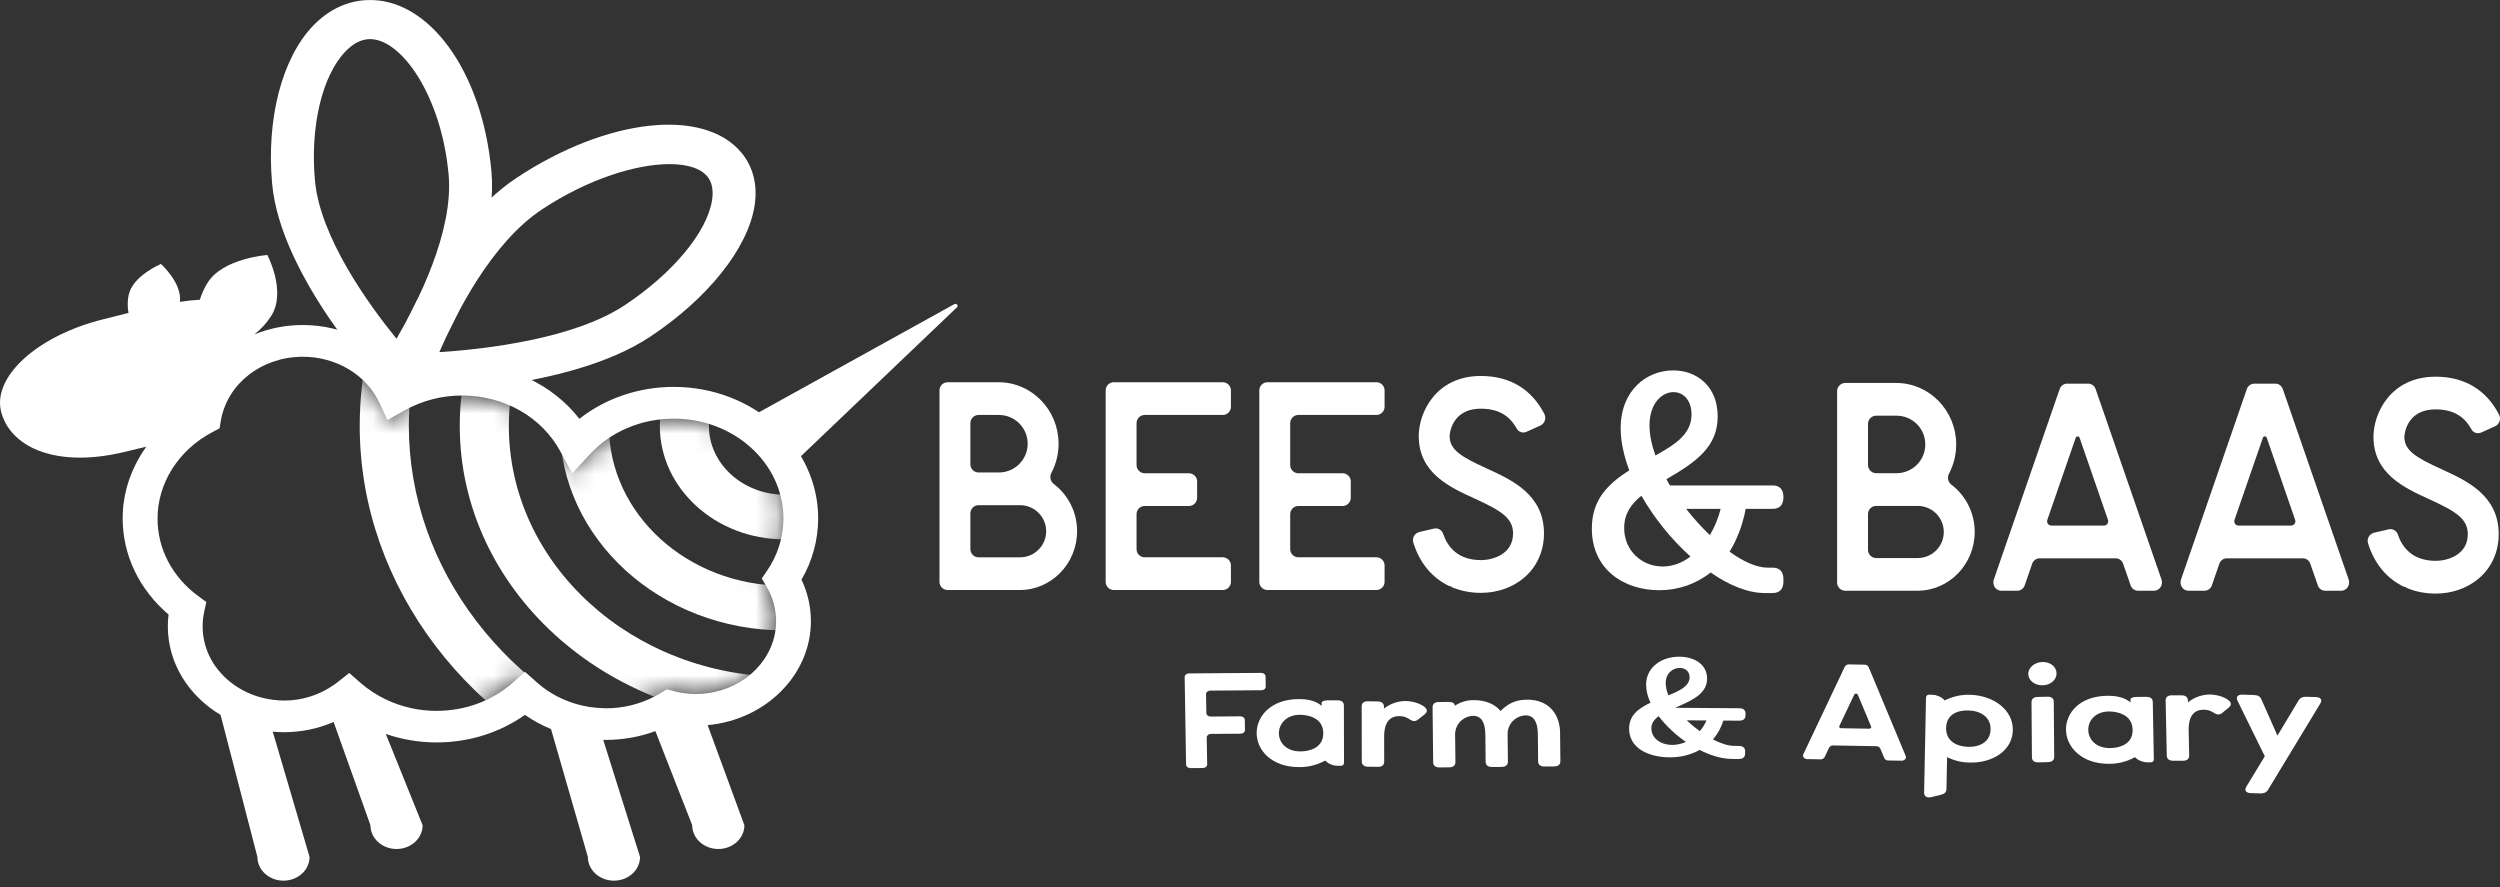 <svg width="124" height="44" viewBox="0 0 124 44" fill="none" xmlns="http://www.w3.org/2000/svg">
<rect x="0" y="0" width="124" height="44" fill="#333333" stroke="none"/>
<path d="M9.828 29.562C8.544 28.617 7.808 27.214 7.815 25.715C7.815 23.961 8.856 22.319 10.533 21.434L10.89 21.246L10.952 20.875C11.264 19.032 12.976 17.695 15.023 17.695C16.686 17.695 18.179 18.597 18.826 19.991L19.217 20.835L20.073 20.353C20.941 19.868 21.92 19.615 22.915 19.617C25.003 19.617 26.873 20.681 27.796 22.396L28.383 23.485L29.235 22.553C30.273 21.416 31.798 20.764 33.419 20.764C36.418 20.764 38.858 22.985 38.858 25.715C38.855 26.641 38.572 27.544 38.047 28.307L37.784 28.694L38.02 29.094C38.33 29.612 38.494 30.204 38.495 30.808C38.495 32.623 37.016 34.127 35.099 34.383C34.907 34.41 34.714 34.425 34.521 34.426C34.16 34.425 33.801 34.379 33.452 34.289L33.072 34.193L32.743 34.392C32.667 34.438 32.59 34.481 32.51 34.523C31.755 34.925 30.913 35.134 30.057 35.131C30.012 35.131 29.968 35.127 29.922 35.125C29.008 35.106 28.116 34.846 27.334 34.37C27.089 34.222 26.858 34.051 26.643 33.86L26.042 33.325L25.439 33.858C24.418 34.762 23.073 35.259 21.655 35.259C20.784 35.261 19.925 35.068 19.139 34.694C18.688 34.479 18.268 34.204 17.89 33.877L17.323 33.381L16.728 33.849C16.671 33.895 16.61 33.937 16.549 33.978C15.828 34.481 14.969 34.75 14.089 34.748C13.902 34.746 13.715 34.733 13.53 34.708C12.489 34.575 11.572 34.082 10.942 33.369C10.573 32.964 10.307 32.476 10.166 31.947C10.025 31.418 10.013 30.862 10.131 30.327L10.234 29.861L9.828 29.562L9.828 29.562ZM5.139 15.832C1.818 16.649 -0.45 18.74 0.076 20.499C0.598 22.259 2.908 23.222 6.229 22.403C6.595 22.312 6.935 22.233 7.257 22.156C6.507 23.201 6.084 24.432 6.084 25.713C6.084 27.534 6.908 29.247 8.361 30.479C8.336 30.674 8.323 30.871 8.324 31.067C8.324 32.904 9.367 34.52 10.94 35.459L12.767 42.503C12.767 43.153 13.346 43.681 14.061 43.681C14.775 43.681 15.355 43.153 15.355 42.503L13.528 36.291C13.714 36.307 13.899 36.317 14.088 36.317C14.934 36.317 15.771 36.145 16.548 35.811L18.374 40.932C18.374 41.582 18.954 42.11 19.668 42.11C20.383 42.11 20.962 41.582 20.962 40.932L19.136 36.404C19.945 36.682 20.795 36.824 21.651 36.825C23.255 36.825 24.785 36.344 26.037 35.456C26.441 35.739 26.875 35.975 27.331 36.162L29.158 42.503C29.158 43.153 29.737 43.681 30.452 43.681C31.166 43.681 31.746 43.153 31.746 42.503L29.919 36.694C29.965 36.694 30.009 36.699 30.054 36.699C30.891 36.699 31.721 36.553 32.507 36.264L34.334 40.932C34.334 41.582 34.914 42.11 35.628 42.11C36.342 42.11 36.922 41.582 36.922 40.932L35.099 35.967C37.971 35.702 40.221 33.488 40.221 30.804C40.219 30.093 40.06 29.391 39.754 28.749C40.294 27.828 40.579 26.78 40.581 25.712C40.581 22.115 37.368 19.19 33.417 19.19C31.682 19.19 30.03 19.758 28.738 20.773C27.407 19.068 25.265 18.043 22.913 18.043C21.907 18.041 20.911 18.237 19.98 18.618C18.922 17.078 17.06 16.121 15.02 16.121C14.197 16.119 13.383 16.277 12.62 16.584C12.95 16.327 13.232 16.015 13.456 15.662C14.219 14.454 13.26 12.648 13.26 12.648C13.26 12.648 11.067 12.805 10.303 14.015C10.135 14.28 10.004 14.567 9.912 14.868C9.582 14.885 9.252 14.919 8.925 14.971C9.031 14.026 7.983 13.093 7.983 13.093C7.983 13.093 6.563 13.682 6.376 14.656C6.321 14.942 6.321 15.235 6.374 15.521C5.949 15.627 5.533 15.735 5.139 15.833L5.139 15.832Z" fill="white"/>
<mask id="mask0_242_3698" style="mask-type:luminance" maskUnits="userSpaceOnUse" x="7" y="17" width="32" height="19">
<path d="M9.828 29.562C8.545 28.617 7.808 27.214 7.815 25.715C7.815 23.961 8.856 22.32 10.533 21.434L10.89 21.246L10.952 20.875C11.264 19.032 12.976 17.695 15.023 17.695C16.686 17.695 18.179 18.597 18.826 19.991L19.217 20.835L20.073 20.353C20.942 19.868 21.92 19.615 22.915 19.617C25.003 19.617 26.873 20.681 27.796 22.396L28.383 23.485L29.235 22.553C30.273 21.416 31.798 20.764 33.419 20.764C36.418 20.764 38.858 22.985 38.858 25.715C38.855 26.641 38.572 27.545 38.047 28.307L37.784 28.694L38.02 29.094C38.33 29.612 38.494 30.204 38.495 30.808C38.495 32.623 37.016 34.127 35.099 34.383C34.907 34.41 34.714 34.425 34.521 34.426C34.16 34.425 33.801 34.379 33.452 34.289L33.072 34.193L32.743 34.392C32.667 34.438 32.59 34.481 32.511 34.523C31.756 34.925 30.913 35.134 30.057 35.131C30.012 35.131 29.968 35.127 29.923 35.125C29.009 35.106 28.116 34.846 27.334 34.371C27.089 34.222 26.858 34.051 26.644 33.86L26.042 33.325L25.439 33.858C24.418 34.762 23.073 35.259 21.655 35.259C20.785 35.261 19.925 35.068 19.139 34.694C18.688 34.479 18.268 34.204 17.891 33.877L17.323 33.381L16.728 33.849C16.671 33.895 16.61 33.937 16.549 33.978C15.828 34.481 14.969 34.75 14.089 34.748C13.902 34.746 13.715 34.733 13.53 34.708C12.489 34.575 11.572 34.082 10.942 33.369C10.573 32.964 10.307 32.476 10.166 31.947C10.025 31.418 10.013 30.862 10.132 30.328L10.234 29.861L9.828 29.562L9.828 29.562Z" fill="white"/>
</mask>
<g mask="url(#mask0_242_3698)">
<path d="M32.699 39.491L31.558 39.105C23.354 36.328 17.842 29.103 17.842 21.126C17.842 10.553 27.292 1.95 38.907 1.95C50.523 1.95 59.973 10.553 59.973 21.126C59.973 29.028 54.531 36.229 46.431 39.045L45.293 39.44L44.425 37.369L45.562 36.974C52.725 34.483 57.538 28.115 57.538 21.126C57.538 11.775 49.18 4.167 38.907 4.167C28.635 4.167 20.278 11.775 20.278 21.126C20.278 28.181 25.152 34.571 32.407 37.026L33.548 37.413L32.699 39.491Z" fill="white"/>
<path d="M38.907 8.684C31.371 8.684 25.239 14.265 25.239 21.126C25.239 27.987 31.371 33.568 38.907 33.568C46.444 33.568 52.575 27.987 52.575 21.126C52.575 14.265 46.444 8.684 38.907 8.684ZM38.907 35.785C30.028 35.785 22.804 29.209 22.804 21.126C22.804 13.043 30.028 6.467 38.907 6.467C47.787 6.467 55.011 13.043 55.011 21.126C55.011 29.209 47.787 35.785 38.907 35.785Z" fill="white"/>
<path d="M38.907 13.201C34.107 13.201 30.201 16.756 30.201 21.126C30.201 25.496 34.107 29.051 38.907 29.051C43.708 29.051 47.613 25.496 47.613 21.126C47.613 16.756 43.708 13.201 38.907 13.201ZM38.907 31.268C32.764 31.268 27.766 26.718 27.766 21.126C27.766 15.534 32.764 10.984 38.907 10.984C45.051 10.984 50.049 15.534 50.049 21.126C50.049 26.718 45.051 31.268 38.907 31.268Z" fill="white"/>
<path d="M38.907 17.718C36.843 17.718 35.163 19.247 35.163 21.126C35.163 23.005 36.843 24.535 38.907 24.535C40.972 24.535 42.651 23.005 42.651 21.126C42.651 19.247 40.972 17.718 38.907 17.718ZM38.907 26.751C35.5 26.751 32.728 24.228 32.728 21.126C32.728 18.024 35.5 15.501 38.907 15.501C42.315 15.501 45.087 18.024 45.087 21.126C45.087 24.228 42.315 26.751 38.907 26.751Z" fill="white"/>
</g>
<path d="M47.333 15.087L36.775 20.93L38.939 23.378L47.468 15.24C47.555 15.156 47.441 15.027 47.333 15.087Z" fill="white"/>
<path d="M15.62 8.943C15.872 11.77 18.289 15.107 19.667 16.802C20.73 14.982 22.503 11.474 22.252 8.671C21.904 4.778 19.924 1.94 18.355 1.94C18.335 1.94 18.314 1.941 18.292 1.942C17.894 1.961 17.504 2.167 17.134 2.553C15.975 3.761 15.381 6.269 15.62 8.943ZM19.935 20.173L18.996 19.169C18.788 18.948 13.906 13.687 13.496 9.1C13.208 5.882 13.987 2.884 15.529 1.277C16.281 0.493 17.197 0.053 18.178 0.005C21.234 -0.148 23.928 3.511 24.376 8.514C24.788 13.11 20.875 18.817 20.708 19.058L19.935 20.173Z" fill="white"/>
<path d="M33.207 8.14C31.566 8.14 29.184 8.865 26.883 10.386C24.384 12.039 22.614 15.549 21.79 17.468C24.101 17.316 28.456 16.811 30.977 15.144C33.361 13.567 35.065 11.523 35.317 9.936C35.397 9.429 35.314 9.026 35.071 8.738C34.738 8.343 34.076 8.14 33.207 8.14ZM18.806 19.479L19.231 18.219C19.324 17.947 21.531 11.527 25.63 8.817C30.09 5.867 34.876 5.324 36.76 7.555C37.359 8.264 37.589 9.183 37.426 10.213C37.09 12.325 35.1 14.816 32.229 16.714C28.14 19.417 20.574 19.473 20.253 19.474L18.806 19.479Z" fill="white"/>
<path d="M92.653 27.262C92.65 27.369 92.69 27.473 92.764 27.552C92.838 27.63 92.939 27.675 93.047 27.679H95.102C95.274 27.681 95.444 27.649 95.602 27.585C95.761 27.521 95.906 27.426 96.028 27.306C96.149 27.186 96.246 27.043 96.312 26.885C96.378 26.727 96.412 26.557 96.412 26.386C96.412 26.215 96.378 26.045 96.312 25.887C96.246 25.729 96.149 25.586 96.028 25.466C95.906 25.346 95.761 25.251 95.602 25.187C95.444 25.123 95.274 25.091 95.102 25.093H93.047C92.939 25.096 92.838 25.142 92.764 25.22C92.69 25.299 92.65 25.403 92.653 25.51V27.262ZM92.653 23.054C92.65 23.161 92.69 23.265 92.764 23.343C92.838 23.422 92.939 23.467 93.047 23.471H94.053C94.242 23.473 94.429 23.437 94.604 23.366C94.779 23.296 94.938 23.191 95.072 23.058C95.206 22.926 95.313 22.768 95.385 22.594C95.458 22.419 95.495 22.233 95.495 22.044C95.495 21.855 95.458 21.669 95.385 21.495C95.313 21.321 95.206 21.163 95.072 21.03C94.938 20.897 94.779 20.793 94.604 20.722C94.429 20.651 94.242 20.616 94.053 20.618H93.047C92.939 20.621 92.838 20.667 92.764 20.745C92.69 20.823 92.65 20.927 92.653 21.035V23.054ZM95.102 29.301H91.514C91.407 29.298 91.305 29.252 91.232 29.174C91.158 29.096 91.118 28.992 91.121 28.884V19.412C91.118 19.304 91.158 19.2 91.232 19.122C91.305 19.044 91.407 18.998 91.514 18.995H94.053C95.693 18.995 97.027 20.363 97.027 22.044C97.028 22.55 96.905 23.048 96.669 23.495C96.621 23.585 96.607 23.688 96.628 23.787C96.649 23.886 96.705 23.974 96.784 24.036C97.147 24.311 97.44 24.667 97.641 25.074C97.843 25.482 97.947 25.931 97.945 26.385C97.945 27.993 96.67 29.301 95.102 29.301Z" fill="white"/>
<path d="M102.955 21.715L101.549 25.781C101.537 25.812 101.533 25.846 101.537 25.88C101.541 25.913 101.552 25.945 101.571 25.973C101.589 26.002 101.614 26.025 101.644 26.042C101.673 26.058 101.706 26.068 101.74 26.069H104.364C104.397 26.068 104.43 26.058 104.459 26.042C104.489 26.025 104.514 26.002 104.532 25.974C104.551 25.945 104.562 25.913 104.566 25.88C104.57 25.846 104.566 25.812 104.554 25.781L103.148 21.715C103.141 21.694 103.128 21.676 103.111 21.664C103.094 21.651 103.073 21.644 103.051 21.644C103.03 21.644 103.009 21.651 102.992 21.664C102.974 21.676 102.962 21.694 102.955 21.715ZM100.794 27.965L100.427 29.028C100.401 29.107 100.352 29.175 100.286 29.224C100.22 29.273 100.14 29.3 100.058 29.301H99.262C98.99 29.301 98.8 29.014 98.894 28.742L102.158 19.301C102.184 19.223 102.233 19.155 102.299 19.106C102.365 19.057 102.445 19.03 102.527 19.029H103.576C103.658 19.03 103.738 19.057 103.804 19.106C103.87 19.155 103.919 19.223 103.944 19.301L107.209 28.742C107.303 29.014 107.114 29.301 106.841 29.301H106.045C105.963 29.3 105.883 29.273 105.817 29.224C105.751 29.175 105.702 29.107 105.677 29.028L105.309 27.965C105.283 27.887 105.234 27.818 105.168 27.769C105.102 27.72 105.023 27.693 104.941 27.692H101.163C101.081 27.693 101.001 27.72 100.935 27.769C100.869 27.818 100.82 27.886 100.794 27.965Z" fill="white"/>
<path d="M112.239 21.715L110.833 25.781C110.821 25.812 110.817 25.846 110.821 25.88C110.825 25.913 110.836 25.945 110.855 25.973C110.873 26.002 110.898 26.025 110.928 26.042C110.957 26.058 110.99 26.068 111.023 26.069H113.648C113.681 26.068 113.714 26.058 113.743 26.042C113.773 26.025 113.798 26.002 113.816 25.973C113.835 25.945 113.846 25.913 113.85 25.88C113.854 25.846 113.85 25.812 113.838 25.781L112.432 21.715C112.425 21.694 112.412 21.676 112.395 21.664C112.378 21.651 112.357 21.644 112.335 21.644C112.314 21.644 112.293 21.651 112.276 21.664C112.258 21.676 112.246 21.694 112.239 21.715ZM110.078 27.965L109.711 29.028C109.685 29.107 109.636 29.175 109.57 29.224C109.504 29.273 109.424 29.3 109.342 29.301H108.546C108.274 29.301 108.084 29.014 108.178 28.742L111.442 19.301C111.468 19.223 111.517 19.155 111.583 19.106C111.649 19.057 111.728 19.03 111.811 19.029H112.86C112.942 19.03 113.022 19.057 113.088 19.106C113.154 19.155 113.203 19.223 113.228 19.301L116.493 28.742C116.587 29.014 116.398 29.301 116.125 29.301H115.329C115.247 29.3 115.167 29.273 115.101 29.224C115.035 29.175 114.986 29.107 114.961 29.028L114.593 27.965C114.568 27.887 114.518 27.818 114.452 27.769C114.386 27.72 114.307 27.693 114.225 27.692H110.447C110.364 27.693 110.285 27.72 110.219 27.769C110.153 27.818 110.104 27.886 110.078 27.965Z" fill="white"/>
<path d="M119.339 29.113H119.255C118.401 28.715 117.772 27.97 117.456 26.952C117.439 26.899 117.433 26.842 117.438 26.786C117.444 26.73 117.46 26.676 117.487 26.627C117.514 26.578 117.551 26.535 117.595 26.5C117.64 26.465 117.69 26.44 117.745 26.426L118.485 26.253C118.579 26.232 118.678 26.248 118.761 26.297C118.845 26.346 118.907 26.424 118.935 26.517C119.16 27.172 119.673 27.818 120.819 27.818C121.366 27.818 122.403 27.541 122.403 26.495C122.403 25.72 121.789 25.355 120.485 24.759C119.255 24.197 117.724 23.498 117.724 21.664C117.724 20.512 118.561 18.684 120.808 18.684C122.234 18.684 123.311 19.33 123.949 20.556C123.976 20.607 123.993 20.662 123.998 20.719C124.003 20.776 123.997 20.834 123.98 20.889C123.962 20.943 123.934 20.994 123.897 21.037C123.859 21.08 123.813 21.116 123.762 21.141L123.065 21.455C122.978 21.494 122.879 21.498 122.789 21.468C122.699 21.437 122.624 21.373 122.579 21.289C122.211 20.621 121.64 20.306 120.808 20.306C119.298 20.306 119.256 21.65 119.256 21.664C119.256 22.354 119.844 22.698 121.092 23.269C122.358 23.848 123.935 24.568 123.935 26.495C123.935 27.393 123.568 28.186 122.903 28.729C122.34 29.188 121.6 29.441 120.819 29.441C120.311 29.446 119.807 29.347 119.339 29.15V29.113Z" fill="white"/>
<path d="M48.131 27.226C48.128 27.333 48.168 27.438 48.242 27.516C48.315 27.594 48.417 27.64 48.525 27.643H50.58C50.751 27.645 50.921 27.613 51.08 27.549C51.239 27.485 51.383 27.391 51.505 27.27C51.627 27.15 51.724 27.007 51.79 26.849C51.856 26.691 51.89 26.521 51.89 26.35C51.89 26.179 51.856 26.009 51.79 25.851C51.724 25.694 51.627 25.55 51.505 25.43C51.383 25.31 51.239 25.215 51.08 25.151C50.921 25.087 50.751 25.055 50.58 25.057H48.525C48.417 25.061 48.315 25.106 48.242 25.184C48.168 25.263 48.128 25.367 48.131 25.474V27.226ZM48.131 23.018C48.128 23.125 48.168 23.229 48.242 23.308C48.315 23.386 48.417 23.431 48.525 23.435H49.531C49.72 23.437 49.907 23.401 50.082 23.331C50.257 23.26 50.416 23.155 50.55 23.022C50.684 22.89 50.79 22.732 50.863 22.558C50.936 22.384 50.973 22.197 50.973 22.008C50.973 21.82 50.936 21.633 50.863 21.459C50.79 21.285 50.684 21.127 50.55 20.994C50.416 20.861 50.257 20.757 50.082 20.686C49.907 20.615 49.72 20.58 49.531 20.582H48.525C48.417 20.585 48.315 20.631 48.242 20.709C48.168 20.787 48.128 20.891 48.131 20.999V23.018ZM50.58 29.265H46.992C46.885 29.262 46.783 29.216 46.709 29.138C46.636 29.06 46.596 28.956 46.599 28.848V19.376C46.596 19.268 46.636 19.164 46.709 19.086C46.783 19.008 46.885 18.962 46.992 18.959H49.531C51.171 18.959 52.505 20.327 52.505 22.008C52.506 22.514 52.383 23.012 52.146 23.459C52.099 23.549 52.085 23.652 52.106 23.751C52.127 23.85 52.182 23.938 52.262 24.001C52.624 24.275 52.918 24.631 53.119 25.038C53.321 25.446 53.425 25.895 53.423 26.349C53.423 27.957 52.148 29.265 50.58 29.265Z" fill="white"/>
<path d="M61.054 28.059V28.848C61.057 28.956 61.017 29.06 60.944 29.138C60.87 29.216 60.768 29.262 60.661 29.265H55.234C55.127 29.262 55.025 29.216 54.951 29.138C54.877 29.06 54.838 28.956 54.841 28.848V19.376C54.838 19.268 54.877 19.164 54.951 19.086C55.025 19.008 55.127 18.962 55.234 18.959H60.661C60.768 18.962 60.87 19.008 60.944 19.086C61.017 19.164 61.057 19.268 61.054 19.376V20.165C61.057 20.273 61.017 20.377 60.944 20.455C60.87 20.533 60.768 20.579 60.661 20.582H56.766C56.659 20.585 56.557 20.631 56.483 20.709C56.41 20.787 56.37 20.891 56.373 20.999V23.057C56.37 23.164 56.41 23.268 56.483 23.346C56.557 23.425 56.659 23.47 56.766 23.474H58.983C59.09 23.477 59.192 23.522 59.266 23.601C59.34 23.678 59.38 23.783 59.377 23.89V24.68C59.38 24.788 59.34 24.892 59.266 24.97C59.192 25.048 59.09 25.094 58.983 25.097H56.766C56.659 25.1 56.557 25.146 56.483 25.224C56.41 25.302 56.37 25.406 56.373 25.514V27.226C56.37 27.333 56.41 27.437 56.483 27.515C56.557 27.593 56.659 27.639 56.766 27.642H60.661C60.768 27.645 60.87 27.691 60.944 27.769C61.018 27.847 61.057 27.951 61.054 28.059Z" fill="white"/>
<path d="M68.675 28.059V28.848C68.678 28.956 68.639 29.06 68.565 29.138C68.491 29.216 68.389 29.262 68.282 29.265H62.855C62.748 29.262 62.646 29.216 62.572 29.138C62.498 29.06 62.459 28.956 62.462 28.848V19.376C62.459 19.268 62.498 19.164 62.572 19.086C62.646 19.008 62.748 18.962 62.855 18.959H68.282C68.389 18.962 68.491 19.008 68.565 19.086C68.639 19.164 68.678 19.268 68.675 19.376V20.165C68.678 20.273 68.639 20.377 68.565 20.455C68.491 20.533 68.389 20.579 68.282 20.582H64.387C64.28 20.585 64.178 20.631 64.105 20.709C64.031 20.787 63.991 20.891 63.994 20.999V23.057C63.991 23.164 64.031 23.268 64.104 23.346C64.178 23.425 64.28 23.47 64.387 23.474H66.604C66.711 23.477 66.813 23.522 66.887 23.6C66.961 23.678 67.001 23.783 66.998 23.89V24.68C67.001 24.788 66.961 24.892 66.887 24.97C66.813 25.048 66.712 25.094 66.604 25.097H64.387C64.28 25.1 64.178 25.146 64.105 25.224C64.031 25.302 63.991 25.406 63.994 25.514V27.226C63.991 27.333 64.031 27.437 64.105 27.515C64.178 27.593 64.28 27.639 64.387 27.642H68.282C68.389 27.645 68.491 27.691 68.565 27.769C68.639 27.847 68.678 27.951 68.675 28.059Z" fill="white"/>
<path d="M71.985 29.077H71.901C71.047 28.679 70.417 27.934 70.102 26.916C70.085 26.863 70.079 26.806 70.084 26.75C70.09 26.695 70.106 26.64 70.133 26.591C70.16 26.542 70.197 26.499 70.241 26.464C70.285 26.429 70.336 26.404 70.39 26.39L71.13 26.217C71.225 26.196 71.324 26.212 71.407 26.261C71.49 26.31 71.552 26.388 71.581 26.481C71.805 27.136 72.318 27.782 73.465 27.782C74.012 27.782 75.048 27.505 75.048 26.459C75.048 25.684 74.434 25.319 73.131 24.723C71.901 24.162 70.369 23.462 70.369 21.628C70.369 20.476 71.207 18.648 73.453 18.648C74.879 18.648 75.957 19.294 76.594 20.52C76.622 20.571 76.638 20.626 76.644 20.683C76.649 20.741 76.643 20.798 76.626 20.853C76.608 20.907 76.58 20.958 76.542 21.001C76.505 21.045 76.459 21.08 76.408 21.105L75.71 21.419C75.624 21.458 75.525 21.463 75.435 21.432C75.345 21.401 75.27 21.337 75.225 21.253C74.857 20.585 74.286 20.271 73.453 20.271C71.944 20.271 71.901 21.614 71.901 21.628C71.901 22.319 72.489 22.663 73.737 23.233C75.004 23.812 76.581 24.532 76.581 26.459C76.581 27.357 76.214 28.15 75.549 28.693C74.986 29.152 74.245 29.405 73.465 29.405C72.957 29.41 72.453 29.311 71.985 29.115V29.077Z" fill="white"/>
<path d="M85.344 25.239H83.633C83.993 25.702 84.386 26.137 84.809 26.541C85.05 26.136 85.23 25.697 85.344 25.239ZM82.11 22.592C83.072 22.054 83.9 21.544 83.9 20.553C83.9 19.873 83.513 19.449 83.005 19.449C82.444 19.449 81.815 19.987 81.815 21.105C81.816 21.572 81.922 22.068 82.11 22.592ZM83.847 27.604C82.883 26.733 82.062 25.715 81.415 24.588C80.907 24.998 80.559 25.479 80.559 26.188C80.559 27.32 81.442 28.099 82.47 28.099C82.952 28.099 83.42 27.929 83.847 27.604ZM87.924 25.239H86.587C86.427 26.075 86.147 26.782 85.786 27.362C86.467 27.858 87.135 28.155 87.669 28.155H87.923C88.271 28.155 88.458 28.353 88.458 28.721V28.849C88.458 29.216 88.271 29.415 87.923 29.415H87.535C86.706 29.415 85.757 29.032 84.849 28.395C84.123 28.97 83.222 29.28 82.296 29.274C80.558 29.274 78.955 28.254 78.955 26.215C78.955 24.799 79.73 24.021 80.812 23.327C80.545 22.619 80.385 21.897 80.385 21.245C80.385 19.363 81.669 18.372 82.991 18.372C84.167 18.372 85.197 19.165 85.197 20.651C85.197 22.152 84.154 22.902 82.657 23.766C82.71 23.873 82.768 23.977 82.831 24.078H87.923C88.271 24.078 88.458 24.276 88.458 24.644V24.672C88.458 25.041 88.271 25.239 87.924 25.239Z" fill="white"/>
<path d="M58.829 37.924C58.83 38.021 58.928 38.099 59.045 38.098L59.665 38.093C59.783 38.092 59.877 38.013 59.876 37.916L59.854 36.579C59.853 36.482 59.947 36.403 60.065 36.402L61.54 36.391C61.658 36.39 61.752 36.311 61.75 36.214L61.742 35.704C61.741 35.607 61.644 35.529 61.526 35.53L60.051 35.541C59.933 35.542 59.836 35.464 59.835 35.367L59.82 34.432C59.818 34.335 59.913 34.255 60.031 34.254L62.569 34.236C62.688 34.235 62.782 34.156 62.78 34.058L62.772 33.549C62.77 33.452 62.674 33.374 62.556 33.375L58.97 33.401C58.852 33.402 58.757 33.481 58.759 33.578L58.829 37.924Z" fill="white"/>
<path d="M66.657 34.994C66.656 34.825 66.546 34.735 66.341 34.735L65.868 34.736C65.663 34.737 65.552 34.789 65.552 34.873L65.553 35.01C65.308 34.796 64.952 34.674 64.424 34.675C63.013 34.678 62.328 35.543 62.33 36.36C62.331 37.216 63.083 38.052 64.439 38.049C64.889 38.053 65.333 37.942 65.728 37.724C65.832 37.832 65.965 37.909 66.11 37.947C66.133 37.954 66.157 37.96 66.181 37.965C66.19 37.966 66.199 37.969 66.208 37.971C66.237 37.974 66.267 37.977 66.297 37.978C66.319 37.979 66.341 37.983 66.364 37.983L66.509 37.983C66.546 37.986 66.583 37.974 66.611 37.951C66.64 37.927 66.658 37.893 66.662 37.856L66.662 37.722C66.662 37.721 66.663 37.72 66.663 37.719L66.657 34.994ZM65.635 36.365C65.636 37.131 64.895 37.269 64.501 37.27C63.783 37.271 63.435 36.818 63.434 36.37C63.433 35.91 63.795 35.455 64.473 35.453C64.828 35.453 65.633 35.574 65.635 36.365Z" fill="white"/>
<path d="M70.655 35.438C70.797 35.323 70.82 35.206 70.662 35.068C70.441 34.883 70.039 34.774 69.715 34.77C69.327 34.773 68.95 34.905 68.644 35.145L68.644 35.054C68.643 34.885 68.533 34.793 68.328 34.79L67.855 34.784C67.65 34.781 67.54 34.871 67.54 35.039L67.544 37.766C67.545 37.934 67.655 38.027 67.86 38.029L68.341 38.036C68.546 38.038 68.656 37.949 68.656 37.781L68.654 36.547C68.653 35.742 68.999 35.513 69.425 35.519C69.594 35.519 69.76 35.571 69.899 35.668C70.009 35.741 70.159 35.834 70.34 35.686L70.655 35.438Z" fill="white"/>
<path d="M77.38 36.344C77.371 35.463 76.858 34.695 75.731 34.704C75.131 34.71 74.77 34.927 74.426 35.267C74.178 34.951 73.711 34.722 73.103 34.727C72.767 34.721 72.438 34.819 72.159 35.007C72.158 34.878 72.047 34.814 71.842 34.816L71.369 34.82C71.164 34.821 71.055 34.913 71.056 35.082L71.085 37.807C71.087 37.976 71.198 38.066 71.403 38.064L71.876 38.06C72.081 38.058 72.191 37.966 72.189 37.798L72.174 36.389C72.183 36.157 72.28 35.936 72.445 35.772C72.611 35.608 72.832 35.513 73.064 35.505C73.475 35.502 73.667 35.831 73.674 36.441L73.688 37.785C73.69 37.953 73.801 38.043 74.006 38.041L74.479 38.038C74.684 38.036 74.794 37.944 74.792 37.775L74.777 36.367C74.786 36.134 74.883 35.914 75.049 35.75C75.214 35.586 75.435 35.491 75.667 35.483C76.078 35.48 76.271 35.809 76.277 36.419L76.291 37.762C76.293 37.931 76.404 38.021 76.609 38.019L77.082 38.015C77.287 38.013 77.397 37.922 77.395 37.753L77.38 36.344Z" fill="white"/>
<path d="M86.258 35.746C86.463 35.747 86.575 35.657 86.576 35.488L86.577 35.391C86.579 35.222 86.47 35.131 86.265 35.129L83.126 35.107C83.126 35.114 83.118 35.107 83.111 35.094C84.045 34.699 84.664 34.365 84.671 33.665C84.678 32.951 84.036 32.577 83.302 32.572C82.451 32.566 81.656 33.06 81.647 33.955C81.651 34.267 81.726 34.573 81.867 34.852C81.225 35.159 80.811 35.499 80.804 36.129C80.794 37.095 81.744 37.556 82.793 37.563C83.319 37.575 83.84 37.449 84.303 37.198C84.844 37.474 85.402 37.64 85.907 37.644L86.239 37.646C86.444 37.648 86.555 37.558 86.556 37.389L86.558 37.259C86.559 37.091 86.45 36.999 86.245 36.998L86.016 36.996C85.717 36.994 85.347 36.874 84.963 36.677C85.198 36.404 85.373 36.085 85.478 35.74L86.258 35.746ZM83.621 36.797C83.408 36.896 83.176 36.947 82.941 36.948C82.365 36.944 81.903 36.617 81.909 36.117C81.911 35.877 82.024 35.709 82.27 35.523C82.651 36.016 83.107 36.446 83.621 36.797ZM82.754 34.488C82.67 34.295 82.624 34.088 82.618 33.877C82.624 33.364 82.997 33.127 83.321 33.129C83.581 33.131 83.807 33.295 83.804 33.594C83.8 34.028 83.324 34.259 82.754 34.488ZM84.642 35.734C84.558 35.926 84.447 36.104 84.313 36.264C84.083 36.103 83.865 35.923 83.664 35.727L84.642 35.734Z" fill="white"/>
<path d="M90.722 37.086C90.742 37.05 90.772 37.021 90.808 37.001C90.844 36.981 90.884 36.972 90.925 36.974L93.066 37.011C93.107 37.01 93.147 37.02 93.182 37.041C93.217 37.062 93.246 37.093 93.264 37.13L93.461 37.601C93.479 37.638 93.507 37.669 93.542 37.69C93.577 37.711 93.617 37.721 93.658 37.72L94.318 37.731C94.466 37.734 94.572 37.614 94.524 37.498L92.684 33.087C92.665 33.05 92.637 33.02 92.602 32.999C92.567 32.978 92.527 32.967 92.486 32.968L91.706 32.955C91.665 32.953 91.624 32.962 91.588 32.982C91.552 33.002 91.523 33.031 91.503 33.067L89.444 37.412C89.39 37.526 89.49 37.65 89.639 37.652L90.298 37.663C90.339 37.666 90.38 37.656 90.416 37.636C90.452 37.617 90.482 37.587 90.502 37.551L90.722 37.086ZM91.97 34.453C91.979 34.437 91.992 34.425 92.008 34.416C92.024 34.407 92.042 34.403 92.06 34.403C92.078 34.403 92.095 34.408 92.111 34.418C92.126 34.427 92.139 34.44 92.148 34.456L92.809 36.04C92.831 36.091 92.783 36.144 92.717 36.143L91.317 36.12C91.251 36.118 91.207 36.064 91.23 36.013L91.97 34.453Z" fill="white"/>
<path d="M99.836 36.223C99.857 35.204 98.877 34.501 97.734 34.462C97.293 34.444 96.853 34.54 96.46 34.741C96.364 34.636 96.244 34.558 96.109 34.514C96.032 34.481 95.949 34.464 95.865 34.462L95.849 34.462C95.846 34.462 95.844 34.462 95.841 34.462C95.838 34.462 95.835 34.461 95.832 34.461L95.687 34.456C95.669 34.454 95.65 34.455 95.633 34.46C95.615 34.465 95.598 34.473 95.584 34.484C95.569 34.496 95.557 34.51 95.548 34.526C95.539 34.542 95.533 34.559 95.531 34.577L95.436 39.312C95.432 39.5 95.58 39.59 95.794 39.538L96.278 39.419C96.46 39.373 96.541 39.285 96.544 39.136L96.576 37.552C96.912 37.721 97.282 37.814 97.659 37.823C98.825 37.864 99.816 37.229 99.836 36.223ZM98.733 36.178C98.721 36.782 98.218 37.063 97.603 37.042C97.028 37.022 96.513 36.745 96.526 36.102C96.539 35.459 97.065 35.218 97.64 35.238C98.255 35.259 98.745 35.574 98.733 36.178Z" fill="white"/>
<path d="M100.602 33.43C100.605 33.755 100.93 34 101.316 33.991C101.703 33.982 102.008 33.722 102.005 33.397C102.003 33.072 101.694 32.827 101.307 32.836C100.921 32.845 100.6 33.105 100.602 33.43ZM101.867 34.809C101.865 34.64 101.754 34.552 101.549 34.557L101.077 34.568C100.872 34.573 100.762 34.666 100.763 34.835L100.784 37.561C100.785 37.73 100.896 37.818 101.101 37.813L101.574 37.802C101.779 37.798 101.889 37.704 101.888 37.535L101.867 34.809Z" fill="white"/>
<path d="M106.778 34.822C106.775 34.653 106.663 34.563 106.458 34.564L105.985 34.567C105.78 34.568 105.671 34.621 105.672 34.705L105.675 34.841C105.426 34.629 105.069 34.508 104.541 34.511C103.13 34.519 102.458 35.386 102.473 36.204C102.489 37.06 103.253 37.893 104.61 37.885C105.059 37.888 105.501 37.775 105.893 37.556C105.999 37.663 106.132 37.739 106.279 37.776C106.302 37.784 106.326 37.79 106.35 37.794C106.359 37.796 106.368 37.798 106.377 37.8C106.406 37.804 106.436 37.806 106.466 37.807C106.489 37.808 106.51 37.812 106.533 37.812L106.678 37.811C106.715 37.814 106.752 37.802 106.78 37.779C106.809 37.755 106.826 37.721 106.829 37.684L106.827 37.55C106.827 37.549 106.828 37.548 106.828 37.547L106.778 34.822ZM105.778 36.197C105.792 36.962 105.053 37.103 104.659 37.105C103.941 37.11 103.586 36.657 103.578 36.21C103.57 35.749 103.924 35.293 104.603 35.289C104.958 35.287 105.764 35.405 105.778 36.197Z" fill="white"/>
<path d="M110.538 35.103C110.677 34.986 110.699 34.87 110.538 34.733C110.313 34.552 109.909 34.447 109.586 34.447C109.198 34.456 108.823 34.593 108.521 34.837L108.52 34.746C108.516 34.578 108.404 34.487 108.199 34.487L107.726 34.487C107.521 34.487 107.413 34.578 107.416 34.746L107.472 37.474C107.475 37.642 107.587 37.733 107.792 37.733L108.274 37.733C108.478 37.733 108.587 37.642 108.583 37.473L108.558 36.24C108.542 35.434 108.884 35.201 109.31 35.201C109.479 35.199 109.645 35.249 109.786 35.344C109.898 35.415 110.05 35.506 110.228 35.356L110.538 35.103Z" fill="white"/>
<path d="M115.091 34.888C115.195 34.71 115.107 34.583 114.87 34.575L114.389 34.56C114.215 34.554 114.086 34.614 114.009 34.742L112.961 36.486L112.165 34.687C112.101 34.542 111.993 34.48 111.812 34.474L111.229 34.454C110.992 34.446 110.891 34.573 110.977 34.751L112.334 37.511L111.414 39.026C111.311 39.204 111.4 39.33 111.636 39.338L112.116 39.354C112.29 39.36 112.419 39.299 112.496 39.172L115.091 34.888Z" fill="white"/>
</svg>
